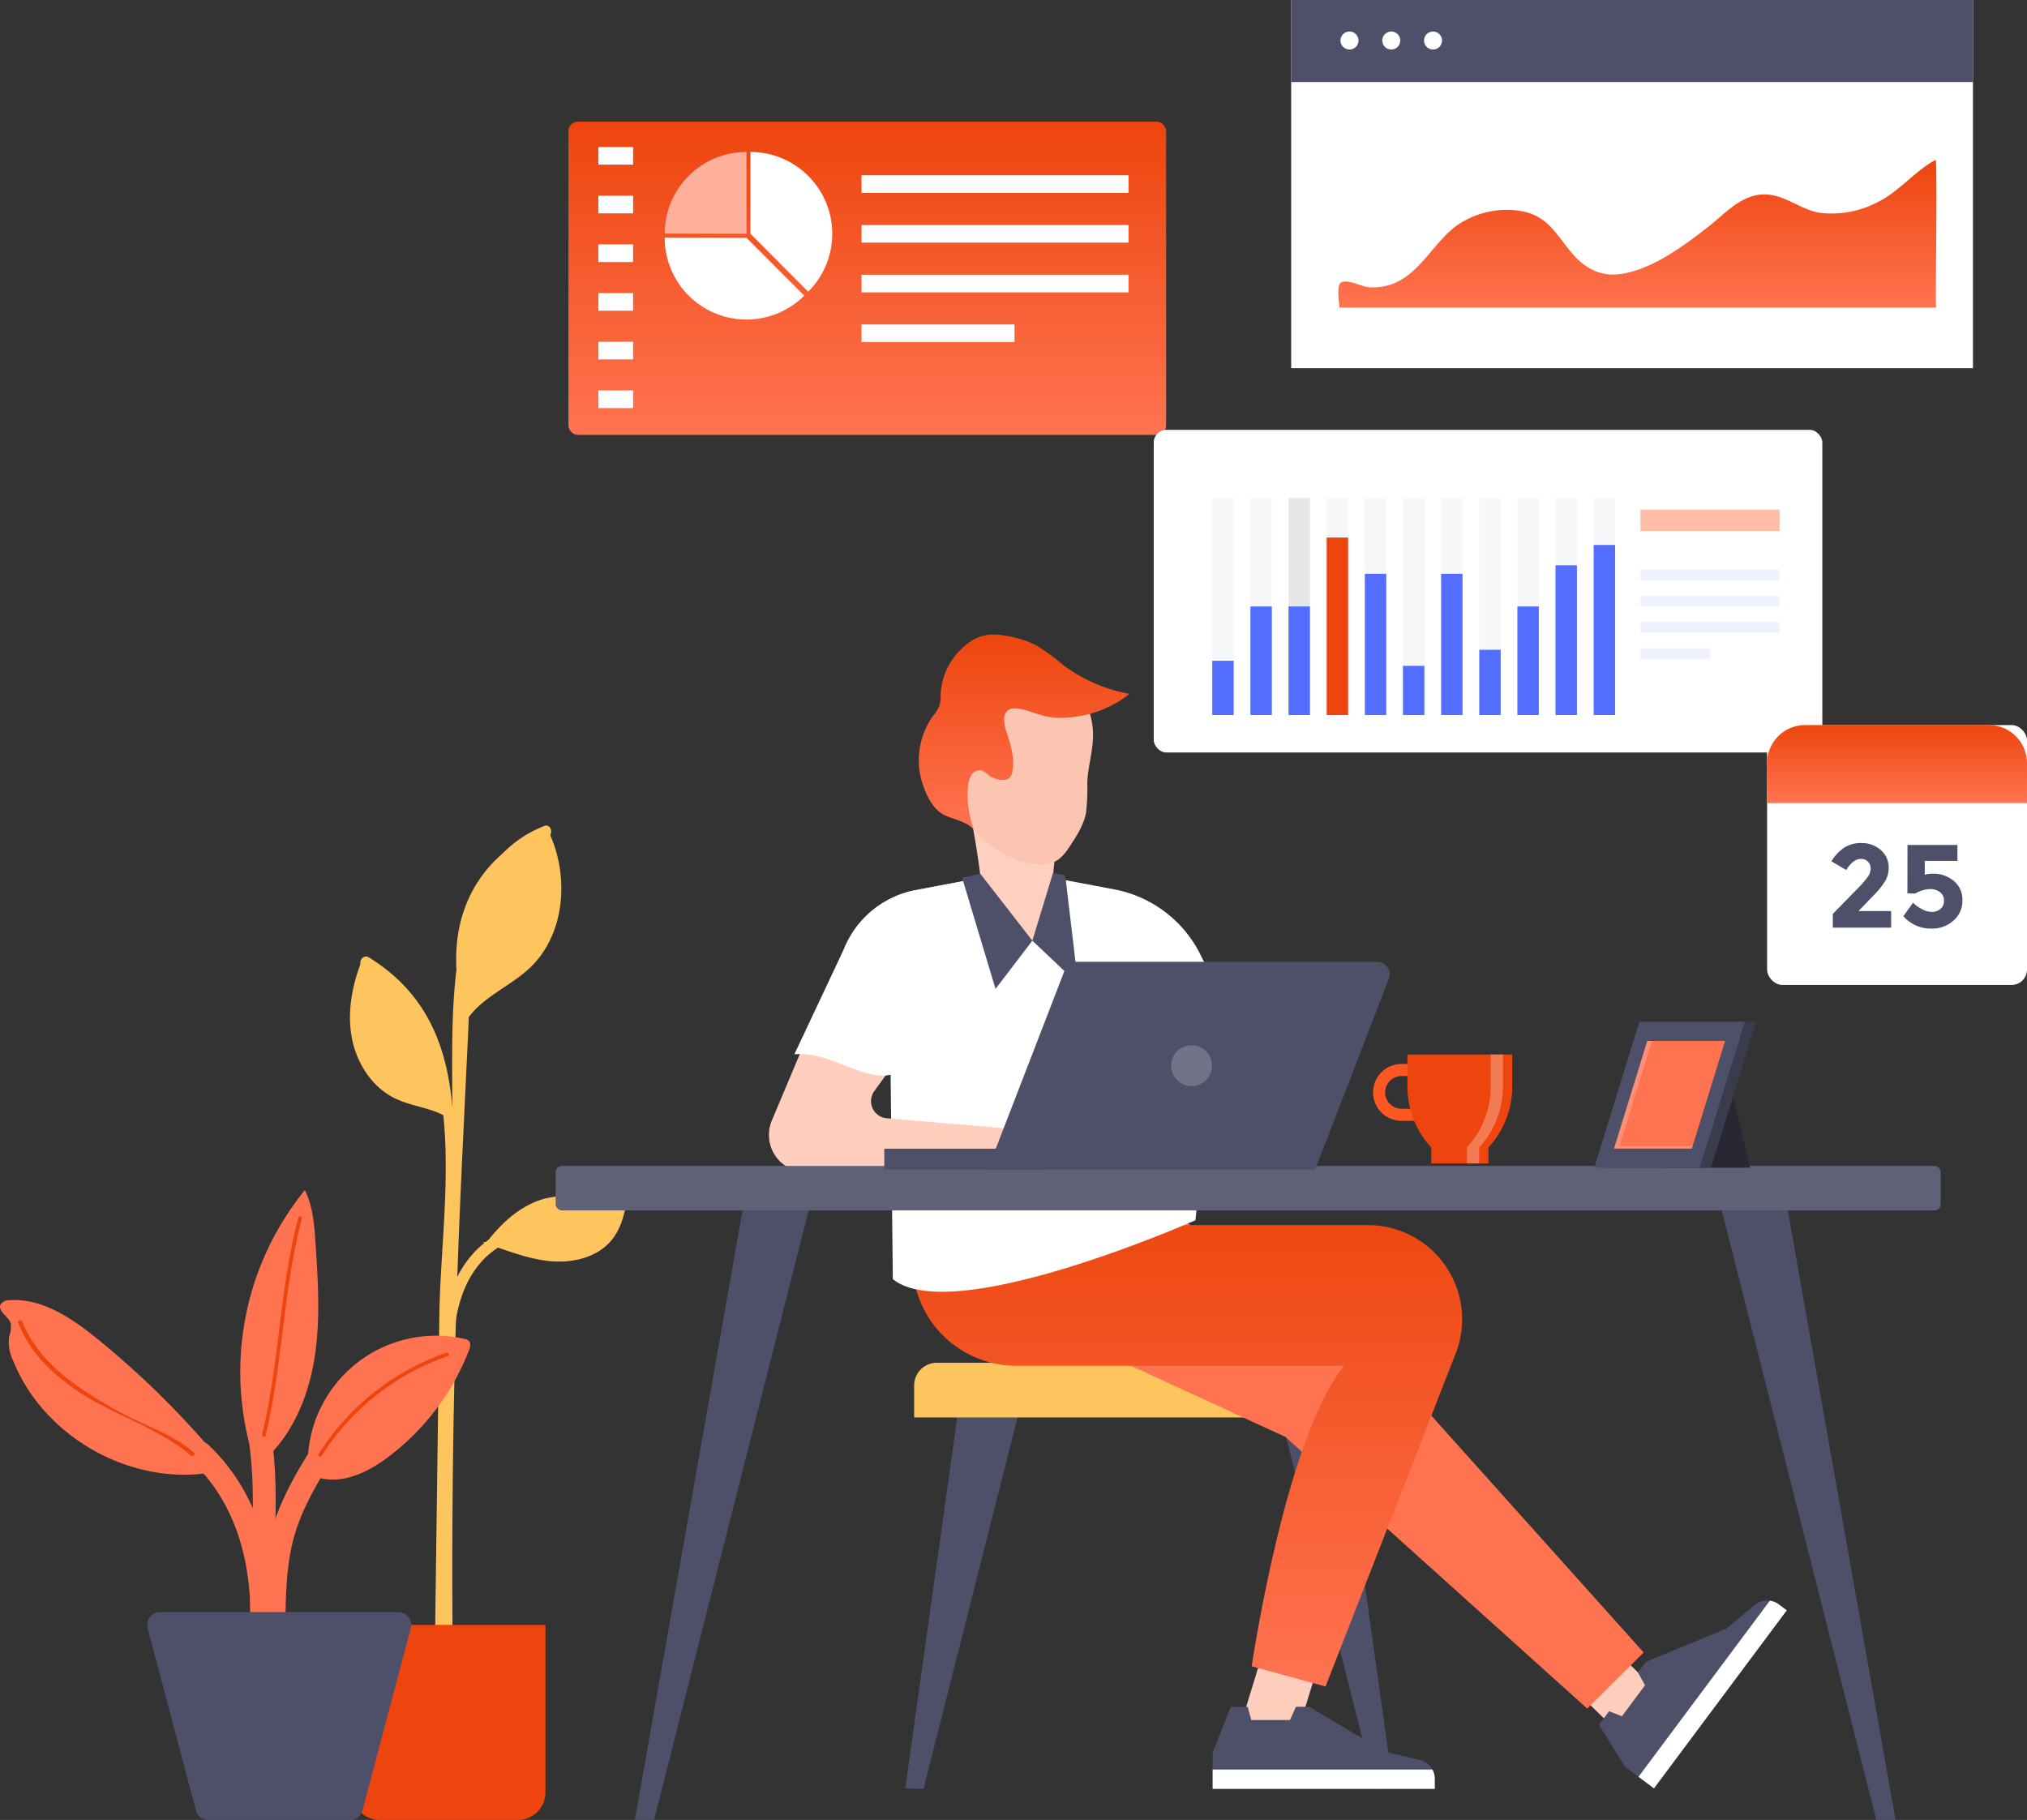 <svg xmlns="http://www.w3.org/2000/svg" xmlns:xlink="http://www.w3.org/1999/xlink" width="428.244" height="384.552" viewBox="0 0 428.244 384.552"><rect x="0" y="0" width="428.244" height="384.552" fill="#333333" stroke="none"/><defs><style>.a{fill:#fec55e;}.b{fill:#ed450d;}.c{fill:#ff7351;}.d{fill:#4d5068;}.e{fill:#ffcebd;}.f{fill:url(#a);}.g{fill:#fff;}.h{fill:#ffd0bf;}.i{fill:#fcc5b2;}.j{fill:#5f6177;}.k{fill:#717386;}.l{fill:#ff5722;}.m{opacity:0.29;}.n{fill:#ffb09d;}.o{fill:#272834;}.p{fill:#3a3c4e;}.q{opacity:0.2;}.r{fill:#f5f7f9;}.s{fill:#e6e7e8;}.t{fill:#536dfe;}.u{fill:#ffbca7;}.v{fill:#f0f1fe;}</style><linearGradient id="a" x1="0.5" x2="0.5" y2="1" gradientUnits="objectBoundingBox"><stop offset="0" stop-color="#ed450d"/><stop offset="1" stop-color="#ff7351"/></linearGradient></defs><g transform="translate(-171.555 -116.42)"><g transform="translate(245.498 290.861)"><g transform="translate(2.183 27.673)"><path class="a" d="M210.744,211.439c23.872,14.78,16.444,49.343,16.123,73.23L225.8,363.682a1.233,1.233,0,0,0,2.465,0q.636-47.215,1.272-94.43c.3-22.225,4.1-46.535-17.55-59.941-1.353-.838-2.591,1.293-1.244,2.128Z" transform="translate(-210.163 -209.12)"/></g><path class="a" d="M225.076,222.98a30.106,30.106,0,0,0-3.851-6.542c-2.482-2.971-5.943-4.929-9.322-6.822l-.5.266c-1.952,5.077-2.965,10.645-1.948,15.989s4.277,10.415,9.178,12.773c3.6,1.729,7.846,1.954,11.2,4.113C230.786,235.941,228.024,229.2,225.076,222.98Z" transform="translate(-209.056 -180.965)"/><g transform="translate(19.155)"><path class="a" d="M240.639,195.178c-23.706,9.4-18.605,45.364-19.562,65.631-1.621,34.367-2.5,68.735-2.271,103.143a1.233,1.233,0,0,0,2.465,0q-.281-42.915,1.481-85.8c.542-12.917,1.193-25.83,1.8-38.745.71-14.993.02-35.219,16.74-41.852,1.457-.578.822-2.964-.655-2.376Z" transform="translate(-218.771 -195.085)"/></g><g transform="translate(22.424 1.235)"><path class="a" d="M222.161,216.287c-.041-.118-.073-.241-.114-.361a11.1,11.1,0,0,0-.96,1.812Z" transform="translate(-219.791 -176.068)"/><path class="a" d="M240.379,196.661a1.219,1.219,0,0,0-1.81-.818c-7.713,2.289-13.8,8.829-16.438,16.428-2.6,7.479-2.066,15.821.554,23.3,2.946-4.653,8.932-6.978,13.124-10.837C243.246,217.883,244.389,205.944,240.379,196.661Z" transform="translate(-220.429 -195.711)"/></g><path class="b" d="M0,0H40.857a0,0,0,0,1,0,0V35.393a5.822,5.822,0,0,1-5.822,5.822H5.822A5.822,5.822,0,0,1,0,35.393V0A0,0,0,0,1,0,0Z" transform="translate(0.432 168.896)"/><g transform="translate(19.314 79.182)"><path class="a" d="M221.471,276.024c-.371-9.524-.8-20.8,6.27-28.267,5.523-5.826,19.684-9.843,27.62-10.048a1.233,1.233,0,0,0,0-2.465c-6.053.158-12.369,2.557-18.069,4.492-4.2,1.426-8.165,3-11.294,6.278-7.6,7.96-7.388,19.786-6.992,30.01.061,1.581,2.528,1.589,2.465,0Z" transform="translate(-218.852 -235.244)"/></g><path class="a" d="M253.729,234.825a.771.771,0,0,0-.6-.17q-4.469.035-8.94.075a31.438,31.438,0,0,0-7.686.7c-5.04,1.309-9.117,5.032-12.306,9.147l-.929.142c4.649,1.485,9.216,3.431,14.068,3.936s10.235-.726,13.276-4.543c1.936-2.429,2.691-5.58,3.2-8.646A.762.762,0,0,0,253.729,234.825Z" transform="translate(-195.248 -156.634)"/></g><g transform="translate(171.555 367.9)"><path class="c" d="M213.207,245.329c-.25-3.817-.534-7.757-2.258-11.172a60.909,60.909,0,0,0-11.765,53.4l3.557,3.3c5.868-5.529,9.04-13.435,10.283-21.4S213.737,253.373,213.207,245.329Z" transform="translate(-146.548 -234.157)"/><path class="c" d="M238.6,250.88a1.87,1.87,0,0,0-1.039-.485,27.117,27.117,0,0,0-33.032,26.478l2.4,2.895c5.053,1.378,10.34-1.2,14.534-4.338a51.72,51.72,0,0,0,17.134-22.6C238.84,252.189,239.049,251.395,238.6,250.88Z" transform="translate(-139.515 -218.989)"/><path class="c" d="M192.156,254.172c-5.375-4.367-11.629-8.636-18.542-8.214a2.207,2.207,0,0,0-1.915.864c-.755,1.433,1.664,2.512,2.133,4.062a5.836,5.836,0,0,1-.357,2.772,9.042,9.042,0,0,0,.836,5.038c6.323,15.863,24.225,26.22,41.126,23.795l2.106-3.3A186.846,186.846,0,0,0,192.156,254.172Z" transform="translate(-171.555 -222.717)"/><g transform="translate(39.814 53.139)"><path class="c" d="M192.5,265.287c12.1,11.489,13.68,28.539,11.594,44.273-.416,3.135,4.517,3.1,4.929,0,2.258-17.02-.043-35.422-13.037-47.759-2.3-2.185-5.791,1.3-3.486,3.486Z" transform="translate(-191.747 -261.107)"/></g><g transform="translate(52.363 48.88)"><path class="c" d="M198.152,262.04c2.553,15.094-.694,30.337.917,45.5.333,3.123,5.266,3.157,4.929,0-1.66-15.62,1.542-31.246-1.092-46.813-.528-3.121-5.278-1.8-4.754,1.311Z" transform="translate(-198.112 -258.947)"/></g><g transform="translate(55.177 49.951)"><path class="c" d="M212.47,260.613c-4.417,6.627-8.881,13.857-10.945,21.626-2.24,8.429-1.6,17.915-1.984,26.575-.142,3.172,4.787,3.167,4.929,0,.367-8.2-.225-17.3,1.808-25.264,1.857-7.278,6.31-14.24,10.446-20.449,1.765-2.648-2.5-5.119-4.255-2.488Z" transform="translate(-199.538 -259.49)"/></g><path class="d" d="M230.193,323.291H200.239a2.713,2.713,0,0,1-2.622-2.019l-10.2-38.492a2.712,2.712,0,0,1,2.62-3.407h50.35a2.711,2.711,0,0,1,2.62,3.407l-10.2,38.492A2.713,2.713,0,0,1,230.193,323.291Z" transform="translate(-156.227 -190.219)"/><g transform="translate(55.371 5.522)"><path class="b" d="M207.3,237.232c-3.989,15.036-4.022,30.714-7.654,45.817-.116.485.631.692.747.207,3.632-15.105,3.667-30.787,7.654-45.817a.388.388,0,0,0-.747-.207Z" transform="translate(-199.637 -236.958)"/></g><g transform="translate(67.237 34.322)"><path class="b" d="M206.388,273.375a51.276,51.276,0,0,1,26.585-21.038c.467-.164.266-.913-.207-.749a52.146,52.146,0,0,0-27.048,21.4c-.27.422.4.81.67.392Z" transform="translate(-205.655 -251.564)"/></g><g transform="translate(3.818 27.496)"><path class="b" d="M173.525,248.648c2.415,6.071,6.664,10.3,11.97,14.017,7.648,5.359,17.491,8,24.5,14.013.442.379,1.088-.262.643-.643-4.878-4.184-11.091-5.909-16.614-9.06-7.93-4.527-16.115-9.75-19.623-18.57-.215-.536-1.094-.3-.877.243Z" transform="translate(-173.491 -248.102)"/></g></g><g transform="translate(288.944 250.498)"><g transform="translate(45.062)"><rect class="e" width="11.967" height="20.064" transform="translate(164.966 217.813) rotate(-45.628)"/><rect class="e" width="11.967" height="20.064" transform="translate(105.626 210.927) rotate(17.062)"/><g transform="translate(28.801 153.875)"><path class="d" d="M279.529,259.729,268.552,338.1l3.864.1,20.475-80.931H279.759Z" transform="translate(-268.552 -248.171)"/><path class="d" d="M321.873,259.729,332.85,338.1l-3.864.1-20.475-80.931h13.132Z" transform="translate(-229.721 -248.171)"/><path class="a" d="M4.794,0H94.466A4.794,4.794,0,0,1,99.26,4.794v6.765a0,0,0,0,1,0,0H0a0,0,0,0,1,0,0V4.794A4.794,4.794,0,0,1,4.794,0Z" transform="translate(1.877)"/></g><path class="c" d="M271.589,253.467l74.331,34.212,63.758,57.4L421.6,333.225l-54.864-61.211-55.244-39.281Z" transform="translate(-236.799 -118.139)"/><path class="f" d="M269.328,234.748v14a21.945,21.945,0,0,0,21.943,21.945h69.287c-12.44,15.03-19.567,63.5-19.567,63.5l15.6,4.261,27.553-70.517a19.886,19.886,0,0,0-18.584-26.967H315.969l.357-6.221Z" transform="translate(-238.996 -116.181)"/><path class="g" d="M301.352,200.685l12.931,2.439A25.639,25.639,0,0,1,332.539,217l10.582,21.5-10.594,23.822-1.078,10.708s-51.338,22.752-63.941,12.442l-.586-54.749L286.3,202.387l5.949-.673Z" transform="translate(-241.334 -149.281)"/><path class="h" d="M275.271,192.644s4.1,18.422,3.236,29.134h15.033s-1.552-18.284,1.556-21.295Z" transform="translate(-233.221 -157.094)"/><path class="i" d="M303.469,191.245c-.191-3.366-1.587-6.528-2.962-9.606l-.56.272a13.686,13.686,0,0,0-12.9-2.969,18.3,18.3,0,0,0-10.57,8.4,21.991,21.991,0,0,0-1.641,18.938A21.483,21.483,0,0,0,288.9,219.029c2.526.7,5.47.832,7.526-.793a10.387,10.387,0,0,0,2.035-2.423c1.52-2.254,3.042-4.606,3.553-7.276a46.079,46.079,0,0,0,.258-6.44C302.452,198.456,303.674,194.885,303.469,191.245Z" transform="translate(-235.016 -170.898)"/><path class="f" d="M300.341,180.931a42.564,42.564,0,0,0-5.56-4.06,20.677,20.677,0,0,0-5.067-1.739c-4.411-1.013-7.386-.726-10.756,2.551a14.134,14.134,0,0,0-4.336,9.468,9.007,9.007,0,0,1-.235,2.407,8.708,8.708,0,0,1-1.5,2.411,16.116,16.116,0,0,0-1.867,14.857c.785,2.163,2.049,4.61,4.089,5.781,1.64.942,5.9,1.656,6.7,3.636a20.372,20.372,0,0,1-1.406-9.531,5.119,5.119,0,0,1,.688-2.4,2.1,2.1,0,0,1,2.153-.978,4.575,4.575,0,0,1,1.5.98,5.055,5.055,0,0,0,3.011,1.031,2.116,2.116,0,0,0,1.218-.292,2.252,2.252,0,0,0,.791-1.477c.538-2.755-.386-5.9-1.278-8.486-.753-2.185-.9-5.044,2.013-4.86,2.615.168,5.29,1.769,8.082,1.922a23.34,23.34,0,0,0,15.93-5.006A33.147,33.147,0,0,1,300.341,180.931Z" transform="translate(-238.332 -174.614)"/><path class="d" d="M282.17,214.476l4.365-14.317,2.58.487,2.73,22.988Z" transform="translate(-226.517 -149.792)"/><path class="e" d="M298.7,200.685l-13.753,2.6a20.42,20.42,0,0,0-15.025,12.15l-15.36,36.532a7.853,7.853,0,0,0,7.238,10.9l54.934-2.745,2.534-7.778-6.047,2.057-34.383-2.914a3.625,3.625,0,0,1-2.63-5.738l23.018-31.78S303.359,202.609,298.7,200.685Z" transform="translate(-253.945 -149.281)"/><path class="g" d="M296.056,200.685l-13.753,2.6a20.42,20.42,0,0,0-15.025,12.15l-10.61,22.547c8.3-.864,16.9,7.763,22.809,3.109l17.1-27.127S300.712,202.609,296.056,200.685Z" transform="translate(-251.297 -149.281)"/><path class="d" d="M278.463,200.231l11.016,14.174L281.7,224.6l-7.054-23.475Z" transform="translate(-233.826 -149.722)"/><g transform="translate(93.745 226.559)"><path class="d" d="M305.314,289.518l-3.825,9.693v7.652H348.42v-2.118a4.1,4.1,0,0,0-3.151-3.989l-7.562-1.8-15.813-9.439h-2.806l-1.276,2.806H309.65l-.765-2.806Z" transform="translate(-301.489 -289.518)"/><path class="g" d="M301.489,296.245v4.081H348.42v-2.118a4.1,4.1,0,0,0-.5-1.964Z" transform="translate(-301.489 -282.981)"/></g><g transform="translate(175.366 204.101)"><path class="d" d="M342.885,304.394l5.483,8.861,6.134,4.574,28.056-37.623-1.7-1.266a4.1,4.1,0,0,0-5.081.142l-5.964,4.985L352.8,291.1l-1.678,2.248,1.487,2.7-4.88,6.544-2.705-1.065Z" transform="translate(-342.885 -278.128)"/><path class="g" d="M347.117,315.369l3.273,2.439,28.056-37.623-1.7-1.266a4.091,4.091,0,0,0-1.873-.771Z" transform="translate(-338.773 -278.107)"/></g></g><g transform="translate(0 112.279)"><path class="d" d="M262.959,234.542l-23.38,132.314h4.057l33.175-130.832Z" transform="translate(-222.843 -228.66)"/><path class="d" d="M369.629,234.542,393.01,366.855h-4.057L355.778,236.023Z" transform="translate(-109.928 -228.66)"/><rect class="j" width="292.625" height="9.404" rx="1.294"/></g><g transform="translate(69.433 69.152)"><rect class="d" width="33.606" height="4.407" transform="translate(0 39.483)"/><path class="d" d="M346.564,253.577H277.388l16.3-42.209a2.633,2.633,0,0,1,2.455-1.682h63.535a2.631,2.631,0,0,1,2.455,3.579Z" transform="translate(-255.535 -209.686)"/><path class="k" d="M305.667,222.941a4.312,4.312,0,1,1-4.314-4.312A4.313,4.313,0,0,1,305.667,222.941Z" transform="translate(-236.435 -200.996)"/></g></g><g transform="translate(461.644 339.235)"><g transform="translate(0 1.999)"><path class="l" d="M328.333,232.651h-3.644a6.009,6.009,0,1,1,0-12.018h2.34v2.547h-2.34a3.462,3.462,0,1,0,0,6.925h3.644Z" transform="translate(-318.679 -220.633)"/></g><g transform="translate(7.254)"><path class="b" d="M344.512,219.619H322.358v6.735a19.086,19.086,0,0,0,5.044,12.927h0v3.362h12.069v-3.362h0a19.093,19.093,0,0,0,5.042-12.927Z" transform="translate(-322.358 -219.619)"/></g><g class="m" transform="translate(19.81)"><path class="g" d="M333.768,219.619v6.735a19.093,19.093,0,0,1-5.042,12.927h0v3.362h2.6v-3.362h0a19.093,19.093,0,0,0,5.042-12.927v-6.735Z" transform="translate(-328.726 -219.619)"/></g></g><g transform="translate(291.65 142.13)"><rect class="f" width="126.269" height="66.179" rx="1.96"/><rect class="g" width="7.341" height="3.725" transform="translate(6.321 5.356)"/><rect class="g" width="56.409" height="3.725" transform="translate(61.916 11.325)"/><rect class="g" width="56.409" height="3.725" transform="translate(61.916 21.831)"/><rect class="g" width="56.409" height="3.725" transform="translate(61.916 32.337)"/><rect class="g" width="32.321" height="3.725" transform="translate(61.916 42.843)"/><rect class="g" width="7.341" height="3.725" transform="translate(6.321 15.644)"/><rect class="g" width="7.341" height="3.725" transform="translate(6.321 25.93)"/><rect class="g" width="7.341" height="3.725" transform="translate(6.321 36.217)"/><rect class="g" width="7.341" height="3.725" transform="translate(6.321 46.504)"/><rect class="g" width="7.341" height="3.725" transform="translate(6.321 56.791)"/><g transform="translate(20.336 6.405)"><path class="g" d="M251.966,122.9v17.28l.008.008,12.191,12.225a17.226,17.226,0,0,0,5.077-12.183l0-.049A17.28,17.28,0,0,0,251.966,122.9Z" transform="translate(-233.848 -122.902)"/><path class="n" d="M247.853,127.948a17.218,17.218,0,0,0-5.075,12.2l17.276.041V122.9A17.222,17.222,0,0,0,247.853,127.948Z" transform="translate(-242.776 -122.902)"/><path class="g" d="M260.063,132.116h-.008l-17.276-.041,0,.032a17.277,17.277,0,0,0,29.479,12.235Z" transform="translate(-242.777 -113.988)"/></g></g><g transform="translate(508.378 332.322)"><g transform="translate(14.712 14.262)"><path class="o" d="M364.161,239.915h3.878l-3.878-16.569-14.319,16.569Z" transform="translate(-349.842 -223.346)"/></g><g transform="translate(2.379)"><path class="p" d="M365.874,246.944H343.588l9.517-30.831h22.286Z" transform="translate(-343.588 -216.113)"/></g><path class="d" d="M364.667,246.944H342.381l9.517-30.831h22.286Z" transform="translate(-342.381 -216.113)"/><g transform="translate(4.169 4.041)"><path class="c" d="M360.938,240.911H344.5l7.022-22.748H367.96Z" transform="translate(-344.495 -218.163)"/></g><g class="q" transform="translate(4.169 4.041)"><path class="g" d="M345.685,240.316l6.838-22.153h-1.006L344.5,240.911h16.443l.184-.595Z" transform="translate(-344.495 -218.163)"/></g></g><g transform="translate(415.304 207.253)"><rect class="g" width="141.254" height="68.164" rx="2.662"/><rect class="r" width="4.52" height="45.878" transform="translate(12.371 14.376)"/><rect class="r" width="4.52" height="45.878" transform="translate(20.428 14.376)"/><rect class="s" width="4.52" height="45.878" transform="translate(28.486 14.376)"/><rect class="r" width="4.52" height="45.878" transform="translate(36.544 14.376)"/><rect class="r" width="4.52" height="45.878" transform="translate(44.602 14.376)"/><rect class="r" width="4.52" height="45.878" transform="translate(52.659 14.376)"/><rect class="r" width="4.52" height="45.878" transform="translate(60.717 14.376)"/><rect class="r" width="4.52" height="45.878" transform="translate(68.775 14.376)"/><rect class="r" width="4.52" height="45.878" transform="translate(76.833 14.376)"/><rect class="r" width="4.52" height="45.878" transform="translate(84.891 14.376)"/><rect class="r" width="4.52" height="45.878" transform="translate(92.948 14.376)"/><rect class="t" width="4.52" height="11.469" transform="translate(12.371 48.784)"/><rect class="t" width="4.52" height="22.939" transform="translate(20.428 37.314)"/><rect class="t" width="4.52" height="22.939" transform="translate(28.486 37.314)"/><rect class="b" width="4.52" height="37.51" transform="translate(36.544 22.743)"/><rect class="t" width="4.52" height="29.832" transform="translate(44.602 30.421)"/><rect class="t" width="4.52" height="10.395" transform="translate(52.659 49.858)"/><rect class="t" width="4.52" height="29.832" transform="translate(60.717 30.421)"/><rect class="t" width="4.52" height="13.785" transform="translate(68.775 46.468)"/><rect class="t" width="4.52" height="22.939" transform="translate(76.833 37.314)"/><rect class="t" width="4.52" height="31.64" transform="translate(84.891 28.613)"/><rect class="t" width="4.52" height="35.934" transform="translate(92.948 24.319)"/><rect class="u" width="29.381" height="4.52" transform="translate(102.833 16.861)"/><rect class="v" width="29.381" height="2.26" transform="translate(102.833 29.517)"/><rect class="v" width="29.381" height="2.26" transform="translate(102.833 35.054)"/><rect class="v" width="29.381" height="2.26" transform="translate(102.833 40.591)"/><rect class="v" width="14.691" height="2.26" transform="translate(102.833 46.129)"/></g><g transform="translate(444.342 116.42)"><rect class="g" width="144.043" height="77.794"/><rect class="d" width="144.043" height="17.34"/><path class="f" d="M315.155,154.958H441.243c-.193,0,.3-28.363-.067-31.216-4.34,2.281-7.648,6.651-12.254,8.928a20.865,20.865,0,0,1-12.325,2.252c-3.886-.655-7.047-3.583-11.038-3.851-5.182-.347-8.689,3.872-12.39,6.769-5.2,4.068-11.785,9-18.477,10.02-4.318.657-7.8-1.274-10.486-4.523-3.476-4.21-5.253-8.035-11.148-8.845a18.466,18.466,0,0,0-13.424,3.382c-4.517,3.522-7.213,9.307-12.4,11.736a11.776,11.776,0,0,1-5.929,1.043c-1.323-.106-4.708-1.9-5.88-.879C314.563,150.526,315.155,153.8,315.155,154.958Z" transform="translate(-304.994 -89.971)"/><path class="g" d="M318.988,111.894a1.9,1.9,0,1,1-1.9-1.9A1.9,1.9,0,0,1,318.988,111.894Z" transform="translate(-304.767 -103.331)"/><path class="g" d="M323.464,111.894a1.9,1.9,0,1,1-1.9-1.9A1.9,1.9,0,0,1,323.464,111.894Z" transform="translate(-300.418 -103.331)"/><path class="g" d="M327.94,111.894a1.9,1.9,0,1,1-1.9-1.9A1.9,1.9,0,0,1,327.94,111.894Z" transform="translate(-296.068 -103.331)"/></g><g transform="translate(544.885 269.625)"><rect class="g" width="54.913" height="54.913" rx="3.248" transform="translate(0.001 0)"/><path class="f" d="M407.752,184.315h-38.8a8.059,8.059,0,0,0-8.059,8.056v8.421h54.913v-8.421A8.057,8.057,0,0,0,407.752,184.315Z" transform="translate(-360.896 -184.315)"/><g transform="translate(13.589 24.929)"><path class="d" d="M375.426,204.171a3.171,3.171,0,0,0,.661-1.812,2.012,2.012,0,0,0-.574-1.463,1.974,1.974,0,0,0-1.475-.588q-1.65,0-3.125,2.35l-3.125-1.849a9.64,9.64,0,0,1,2.687-2.877,6.575,6.575,0,0,1,3.725-.974,6,6,0,0,1,3.975,1.437,4.838,4.838,0,0,1,1.713,3.912,5.25,5.25,0,0,1-.688,2.589,16.859,16.859,0,0,1-2.538,3.163l-3.151,3.275h6.9v3.5H368.088v-2.9l5.125-5.249A22.481,22.481,0,0,0,375.426,204.171Z" transform="translate(-367.788 -196.958)"/><path class="d" d="M386.923,197.16v3.376h-6.9v2.926a6.406,6.406,0,0,1,1.777-.225,6.578,6.578,0,0,1,4.352,1.524,5.088,5.088,0,0,1,1.824,4.113,5.487,5.487,0,0,1-1.887,4.277,6.751,6.751,0,0,1-4.663,1.688,7.661,7.661,0,0,1-5.927-2.626l2.051-2.849c.15.15.351.333.6.548a8.013,8.013,0,0,0,1.374.864,4.186,4.186,0,0,0,2,.538,2.812,2.812,0,0,0,1.775-.6,2.1,2.1,0,0,0,.775-1.775,2.152,2.152,0,0,0-.838-1.814,3.479,3.479,0,0,0-2.163-.635,6.651,6.651,0,0,0-3.076.948l-1.642-.043.018-10.233Z" transform="translate(-360.297 -196.762)"/></g></g></g></svg>